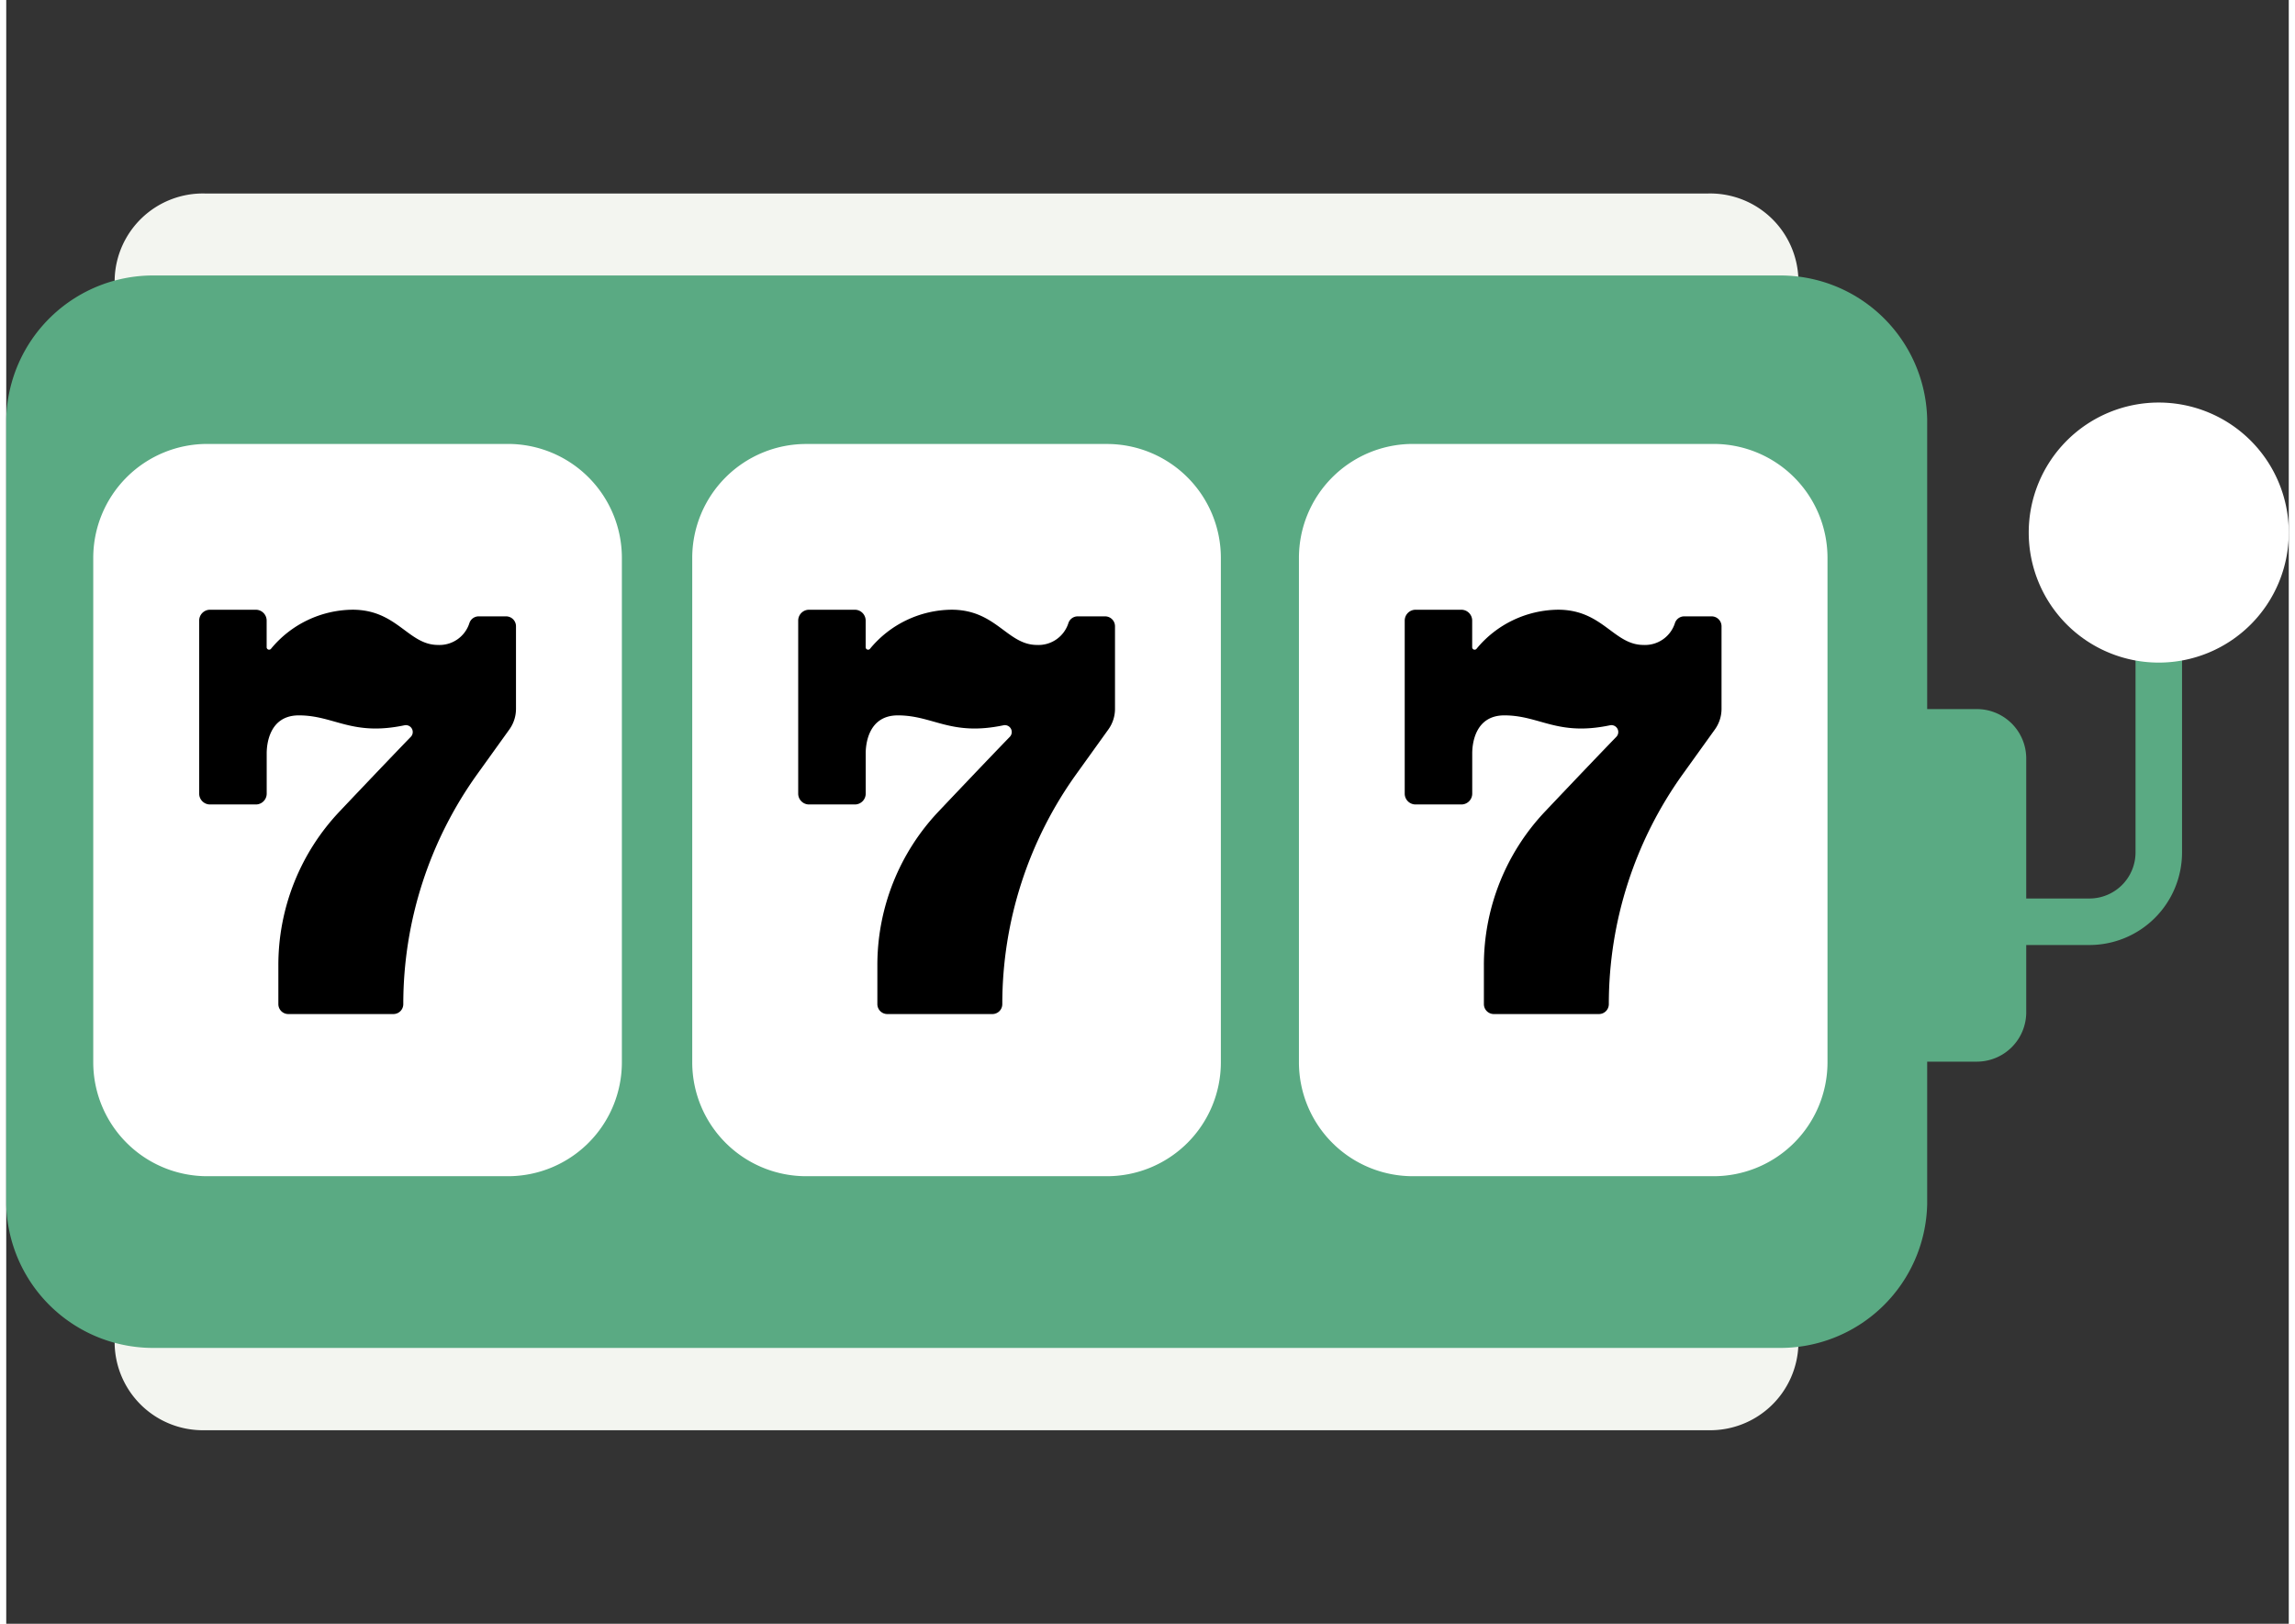 <svg xmlns="http://www.w3.org/2000/svg" xmlns:xlink="http://www.w3.org/1999/xlink" width="147" height="104" viewBox="0 0 147.239 104.738">
  <rect x="0" y="0" width="147.239" height="104.738" fill="#333333" stroke="none"/>
  <defs>
    <clipPath id="clip-path">
      <rect id="Rectangle_48" data-name="Rectangle 48" width="147.239" height="104.738" fill="none"/>
    </clipPath>
    <clipPath id="clip-path-3">
      <path id="Rectangle_51" data-name="Rectangle 51" d="M4.093,0H30.006A4.093,4.093,0,0,1,34.1,4.093V43.139A4.095,4.095,0,0,1,30,47.234H4.094A4.094,4.094,0,0,1,0,43.14V4.093A4.093,4.093,0,0,1,4.093,0Z" fill="none"/>
    </clipPath>
  </defs>
  <g id="Group_822" data-name="Group 822" transform="translate(-910.622 -164.545)">
    <g id="Group_79" data-name="Group 79" transform="translate(910.622 164.545)">
      <g id="Group_78" data-name="Group 78" clip-path="url(#clip-path)">
        <path id="Path_99" data-name="Path 99" d="M106.69,85.4H9.747a5.692,5.692,0,0,1-5.835-5.539v-68.7A5.692,5.692,0,0,1,9.747,5.627H106.69a5.693,5.693,0,0,1,5.835,5.539v68.7A5.693,5.693,0,0,1,106.69,85.4" transform="translate(3.082 6.855)" fill="#f3f5f0"/>
        <path id="Path_100" data-name="Path 100" d="M114.239,78.225H9.675A9.477,9.477,0,0,1,0,68.961V18.315A9.476,9.476,0,0,1,9.675,9.051H114.239a9.476,9.476,0,0,1,9.675,9.264V68.961a9.477,9.477,0,0,1-9.675,9.264" transform="translate(0 8.72)" fill="#5aaa83"/>
        <path id="Path_101" data-name="Path 101" d="M51.4,63.185H32a7.35,7.35,0,0,1-7.35-7.35V23.3A7.35,7.35,0,0,1,32,15.953H51.4a7.35,7.35,0,0,1,7.35,7.35V55.835a7.35,7.35,0,0,1-7.35,7.35" transform="translate(19.602 12.686)" fill="#fff"/>
      </g>
    </g>
    <g id="Group_83" data-name="Group 83" transform="translate(910.622 164.545)">
      <g id="Group_82" data-name="Group 82" clip-path="url(#clip-path)">
        <path id="Path_105" data-name="Path 105" d="M29.877,63.185h-19.4a7.35,7.35,0,0,1-7.35-7.35V23.3a7.35,7.35,0,0,1,7.35-7.35h19.4a7.35,7.35,0,0,1,7.35,7.35V55.835a7.35,7.35,0,0,1-7.35,7.35" transform="translate(2.486 12.686)" fill="#fff"/>
      </g>
    </g>
    <g id="Group_85" data-name="Group 85" transform="translate(916.236 193.184)">
      <g id="Group_84" data-name="Group 84" clip-path="url(#clip-path-3)">
        <path id="Path_106" data-name="Path 106" d="M26.729,22.336h-1.77a.63.63,0,0,0-.589.42,2.027,2.027,0,0,1-2.041,1.424c-1.916-.007-2.626-2.273-5.5-2.273a6.9,6.9,0,0,0-5.266,2.526.158.158,0,0,1-.276-.1V22.609a.7.7,0,0,0-.7-.7H7.635a.7.7,0,0,0-.7.7V33.77a.7.7,0,0,0,.7.7H10.59a.7.7,0,0,0,.7-.7v-2.6c0-.485.118-2.447,2.072-2.447,2.291,0,3.416,1.352,6.808.641a.444.444,0,0,1,.415.743c-1.8,1.86-4.549,4.766-4.549,4.766a14.407,14.407,0,0,0-3.994,9.958v2.517a.641.641,0,0,0,.641.641H19.46a.639.639,0,0,0,.641-.641,25.456,25.456,0,0,1,4.8-14.874l2.032-2.829a2.277,2.277,0,0,0,.438-1.352V22.977a.639.639,0,0,0-.641-.641" transform="translate(-0.102 -11.217)"/>
        <path id="Path_107" data-name="Path 107" d="M27.708,2.8C25.022.117,20.186.682,17.9,4.005l-.029.4.029-.4A6.467,6.467,0,0,0,8.037,2.8a6.878,6.878,0,0,0,0,9.727l9.818,9.817.016-.016.018.016,9.818-9.817a6.878,6.878,0,0,0,0-9.727" transform="translate(-0.824 -27.815)"/>
      </g>
    </g>
    <g id="Group_87" data-name="Group 87" transform="translate(910.622 164.545)">
      <g id="Group_86" data-name="Group 86" clip-path="url(#clip-path)">
        <path id="Path_108" data-name="Path 108" d="M73.2,63.185h-19.4a7.35,7.35,0,0,1-7.348-7.35V23.3a7.35,7.35,0,0,1,7.348-7.35H73.2a7.35,7.35,0,0,1,7.348,7.35V55.835a7.35,7.35,0,0,1-7.348,7.35" transform="translate(36.936 12.686)" fill="#fff"/>
      </g>
    </g>
    <g id="Group_91" data-name="Group 91" transform="translate(910.622 164.545)">
      <g id="Group_90" data-name="Group 90" clip-path="url(#clip-path)">
        <path id="Path_112" data-name="Path 112" d="M81.89,22.676V36.95a4.473,4.473,0,0,1-4.474,4.474H71.628" transform="translate(56.964 18.033)" fill="none" stroke="#5aaa83" stroke-width="3"/>
        <path id="Path_113" data-name="Path 113" d="M74.267,48.22H69.642a3.188,3.188,0,0,1-3.188-3.188V28.665a3.188,3.188,0,0,1,3.188-3.187h4.625a3.188,3.188,0,0,1,3.188,3.187V45.032a3.188,3.188,0,0,1-3.188,3.188" transform="translate(52.849 20.261)" fill="#5aaa83"/>
        <path id="Path_114" data-name="Path 114" d="M89.445,22.851a8.387,8.387,0,1,0-8.386,8.386,8.385,8.385,0,0,0,8.386-8.386" transform="translate(57.794 11.503)" fill="#fff"/>
      </g>
    </g>
    <g id="Group_92" data-name="Group 92" transform="translate(954.876 193.184)">
      <g id="Group_84-2" data-name="Group 84" clip-path="url(#clip-path-3)">
        <path id="Path_106-2" data-name="Path 106" d="M26.729,22.336h-1.77a.63.63,0,0,0-.589.42,2.027,2.027,0,0,1-2.041,1.424c-1.916-.007-2.626-2.273-5.5-2.273a6.9,6.9,0,0,0-5.266,2.526.158.158,0,0,1-.276-.1V22.609a.7.7,0,0,0-.7-.7H7.635a.7.7,0,0,0-.7.7V33.77a.7.7,0,0,0,.7.7H10.59a.7.7,0,0,0,.7-.7v-2.6c0-.485.118-2.447,2.072-2.447,2.291,0,3.416,1.352,6.808.641a.444.444,0,0,1,.415.743c-1.8,1.86-4.549,4.766-4.549,4.766a14.407,14.407,0,0,0-3.994,9.958v2.517a.641.641,0,0,0,.641.641H19.46a.639.639,0,0,0,.641-.641,25.456,25.456,0,0,1,4.8-14.874l2.032-2.829a2.277,2.277,0,0,0,.438-1.352V22.977a.639.639,0,0,0-.641-.641" transform="translate(-0.102 -11.217)"/>
        <path id="Path_107-2" data-name="Path 107" d="M27.708,2.8C25.022.117,20.186.682,17.9,4.005l-.029.4.029-.4A6.467,6.467,0,0,0,8.037,2.8a6.878,6.878,0,0,0,0,9.727l9.818,9.817.016-.016.018.016,9.818-9.817a6.878,6.878,0,0,0,0-9.727" transform="translate(-0.824 -27.815)"/>
      </g>
    </g>
    <g id="Group_93" data-name="Group 93" transform="translate(994.001 193.184)">
      <g id="Group_84-3" data-name="Group 84" clip-path="url(#clip-path-3)">
        <path id="Path_106-3" data-name="Path 106" d="M26.729,22.336h-1.77a.63.63,0,0,0-.589.42,2.027,2.027,0,0,1-2.041,1.424c-1.916-.007-2.626-2.273-5.5-2.273a6.9,6.9,0,0,0-5.266,2.526.158.158,0,0,1-.276-.1V22.609a.7.7,0,0,0-.7-.7H7.635a.7.7,0,0,0-.7.7V33.77a.7.7,0,0,0,.7.7H10.59a.7.7,0,0,0,.7-.7v-2.6c0-.485.118-2.447,2.072-2.447,2.291,0,3.416,1.352,6.808.641a.444.444,0,0,1,.415.743c-1.8,1.86-4.549,4.766-4.549,4.766a14.407,14.407,0,0,0-3.994,9.958v2.517a.641.641,0,0,0,.641.641H19.46a.639.639,0,0,0,.641-.641,25.456,25.456,0,0,1,4.8-14.874l2.032-2.829a2.277,2.277,0,0,0,.438-1.352V22.977a.639.639,0,0,0-.641-.641" transform="translate(-0.102 -11.217)"/>
        <path id="Path_107-3" data-name="Path 107" d="M27.708,2.8C25.022.117,20.186.682,17.9,4.005l-.029.4.029-.4A6.467,6.467,0,0,0,8.037,2.8a6.878,6.878,0,0,0,0,9.727l9.818,9.817.016-.016.018.016,9.818-9.817a6.878,6.878,0,0,0,0-9.727" transform="translate(-0.824 -27.815)"/>
      </g>
    </g>
  </g>
</svg>
